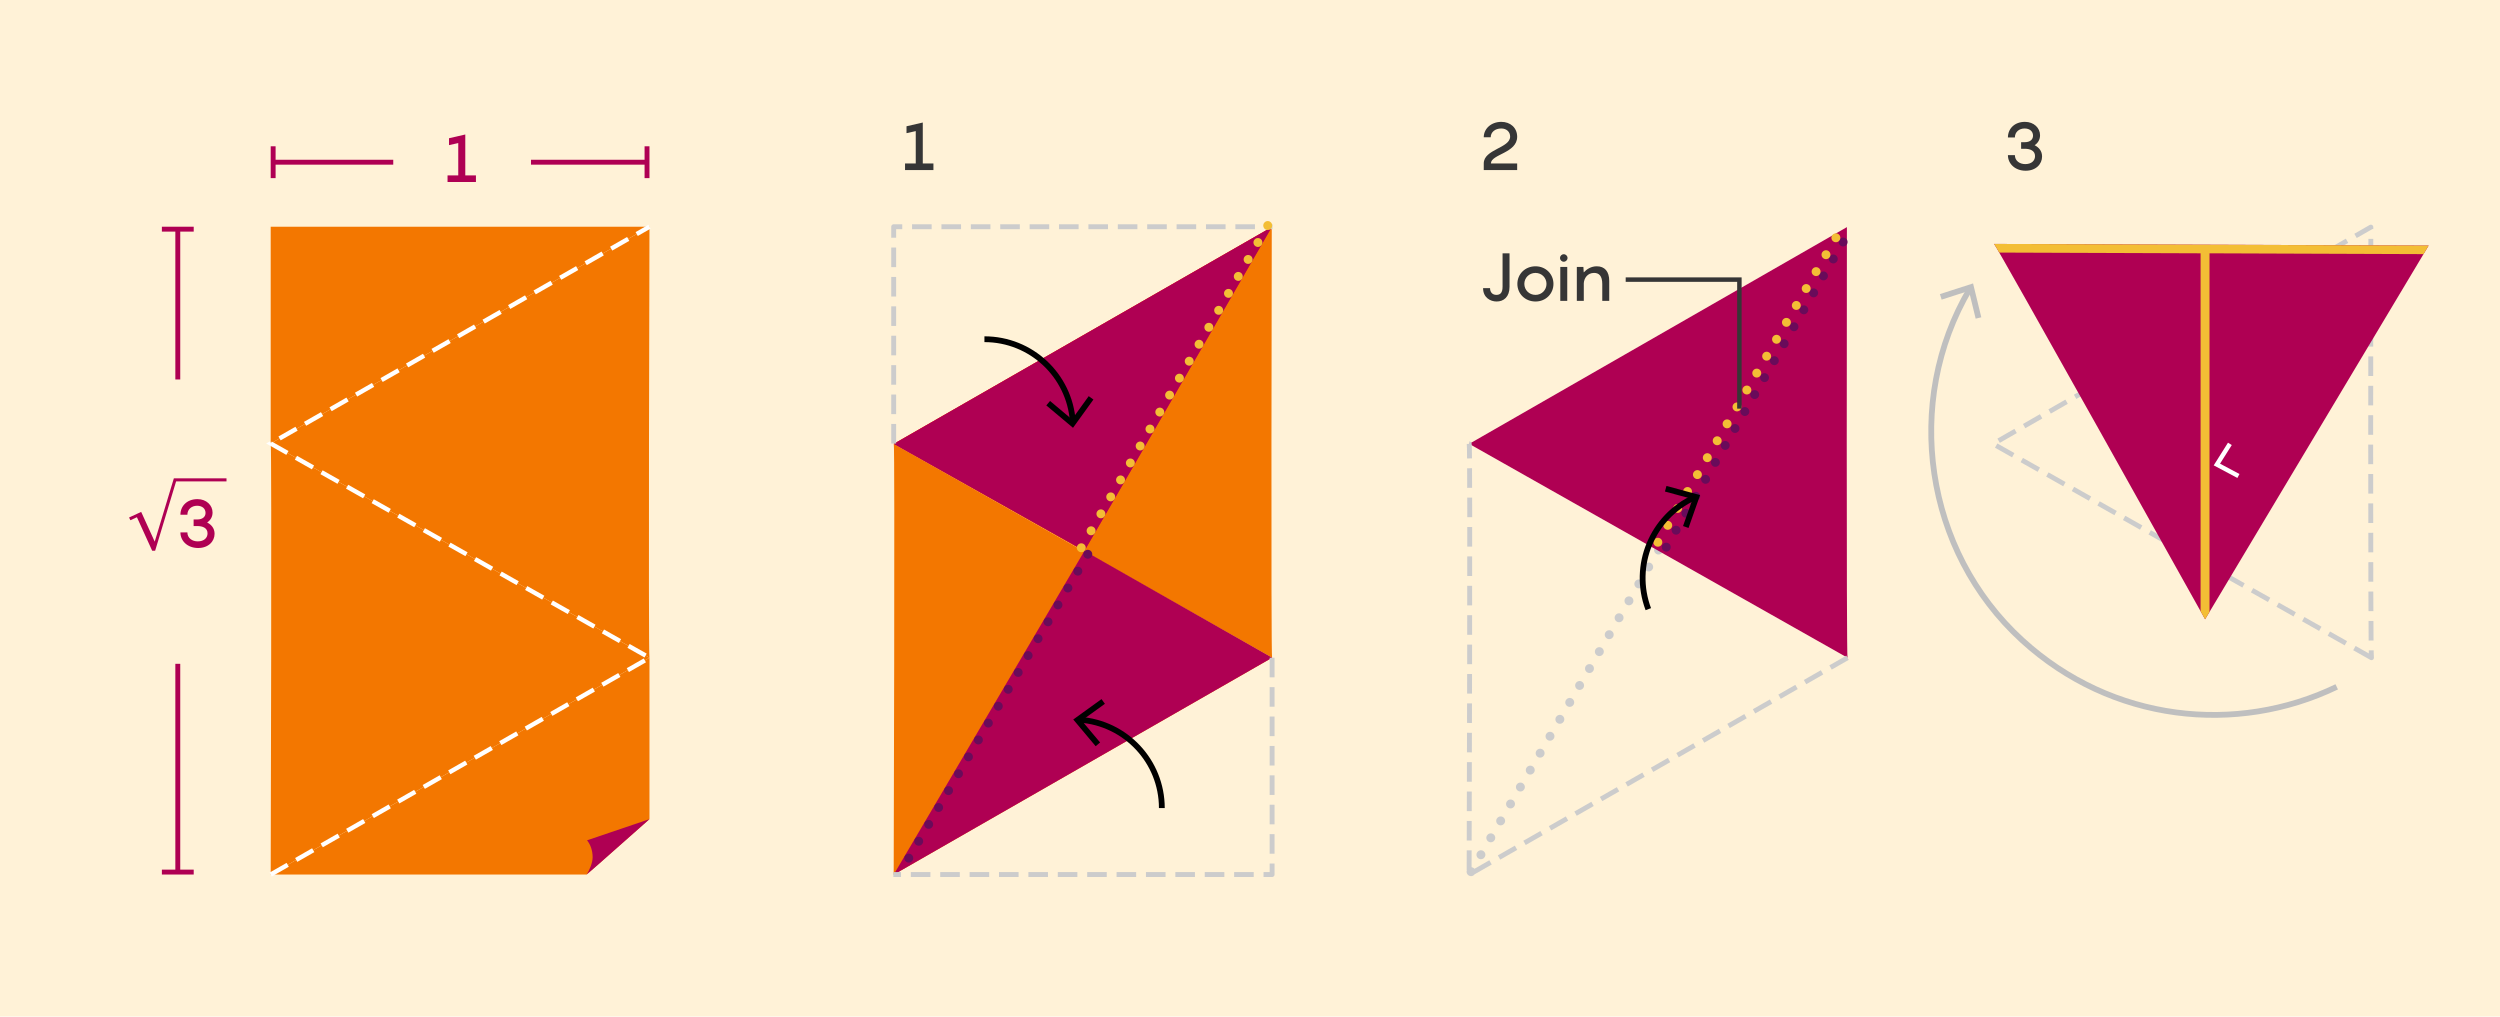 <?xml version="1.0" encoding="utf-8"?>
<!-- Generator: Adobe Illustrator 28.1.0, SVG Export Plug-In . SVG Version: 6.00 Build 0)  -->
<svg version="1.1" id="Layer_1" xmlns="http://www.w3.org/2000/svg" xmlns:xlink="http://www.w3.org/1999/xlink" x="0px" y="0px"
	 width="560px" height="227.708px" viewBox="0 0 560 227.708" style="enable-background:new 0 0 560 227.708;"
	 xml:space="preserve">
<style type="text/css">
	.st0{fill:#FFF2D7;}
	.st1{fill:#AF0053;}
	.st2{fill:#F37700;}
	.st3{fill:none;stroke:#AF0053;stroke-width:1.097;stroke-miterlimit:10;}
	.st4{fill:none;stroke:#CCCCCC;stroke-width:2;stroke-linecap:round;stroke-miterlimit:10;stroke-dasharray:0,4.389;}
	.st5{fill:none;stroke:#FFFFFF;stroke-miterlimit:10;stroke-dasharray:4.389,2.195;}
	.st6{fill:#ED1C24;}
	.st7{fill:none;stroke:#CCCCCC;stroke-width:1.097;stroke-linejoin:round;stroke-miterlimit:10;stroke-dasharray:4.389,2.195;}
	.st8{fill:none;stroke:#000000;stroke-width:1.3;stroke-miterlimit:10;}
	.st9{fill:none;stroke:#F3BE35;stroke-width:2;stroke-linecap:round;stroke-miterlimit:10;stroke-dasharray:0,4.389;}
	.st10{fill:none;stroke:#690B5A;stroke-width:2;stroke-linecap:round;stroke-miterlimit:10;stroke-dasharray:0,4.389;}
	.st11{fill:#363636;}
	.st12{fill:none;stroke:#BFBFBF;stroke-width:1.3;stroke-linejoin:round;}
	.st13{fill:#BFBFBF;}
	.st14{fill:#FFFFFF;}
	.st15{fill:#F3BE35;}
	.st16{fill:none;stroke:#363636;stroke-miterlimit:10;}
	.st17{display:none;}
	.st18{display:inline;}
	.st19{fill:#FF8600;}
	.st20{display:inline;fill:none;stroke:#FF00FF;stroke-width:0.25;stroke-miterlimit:10;}
	.st21{fill:none;stroke:#FF8600;stroke-miterlimit:10;}
</style>
<g id="Back">
	<rect x="-1.637" y="-2.411" class="st0" width="565.608" height="233.223"/>
</g>
<g id="Layer_5">
</g>
<g id="Graphic">
	<g>
		<g>
			<path class="st1" d="M48.064,119.572c0,1.681-1.365,3.181-3.675,3.181c-2.386,0-3.976-1.575-3.976-3.495
				h1.561c0,1.29,1.095,2.01,2.324,2.01c1.396,0,2.19-0.765,2.19-1.8
				c0-1.2-1.065-1.635-2.325-1.635H43.369v-1.47h0.795c1.275,0,1.875-0.646,1.875-1.471
				c0-0.93-0.705-1.604-1.89-1.604c-1.23,0-2.175,0.795-2.175,2.01h-1.561
				c0-1.92,1.44-3.495,3.825-3.495c2.01,0,3.375,1.396,3.375,3c0,1.005-0.495,1.755-1.215,2.235
				C47.344,117.518,48.064,118.328,48.064,119.572z"/>
		</g>
		<polygon class="st1" points="38.943,107.148 34.657,121.328 31.805,115.06 31.804,115.06 31.623,114.668 
			28.917,115.913 29.202,116.532 30.671,115.856 34.085,123.357 34.752,123.359 39.448,107.829 
			50.735,107.829 50.735,107.148 		"/>
	</g>
	<g>
		<path class="st2" d="M60.637,99.342l84.845,47.994l-84.845,48.558
			C60.637,195.895,60.919,99.342,60.637,99.342z"/>
		<polygon class="st2" points="145.482,50.784 60.637,99.342 60.637,50.784 		"/>
		<path class="st2" d="M145.482,147.336L60.637,99.342l84.845-48.558
			C145.482,50.784,145.199,147.336,145.482,147.336z"/>
		<polyline class="st2" points="131.413,195.895 60.637,195.895 145.482,147.336 145.482,183.486 		"/>
	</g>
	<g>
		<g>
			<line class="st3" x1="61.186" y1="36.335" x2="88.088" y2="36.335"/>
			<g>
				<rect x="60.637" y="32.769" class="st1" width="1.097" height="7.132"/>
			</g>
		</g>
	</g>
	<g>
		<g>
			<line class="st3" x1="118.942" y1="36.335" x2="144.933" y2="36.335"/>
			<g>
				<rect x="144.384" y="32.769" class="st1" width="1.097" height="7.132"/>
			</g>
		</g>
	</g>
	<g>
		<g>
			<path class="st1" d="M106.609,39.289v1.485h-6.359V39.289h2.399v-7.244l-2.069,0.465v-1.545l3.645-0.84
				V39.289H106.609z"/>
		</g>
	</g>
	<g>
		<g>
			<line class="st3" x1="39.826" y1="85.001" x2="39.826" y2="51.333"/>
			<g>
				<rect x="36.26" y="50.784" class="st1" width="7.132" height="1.097"/>
			</g>
		</g>
	</g>
	<g>
		<g>
			<line class="st3" x1="39.826" y1="195.346" x2="39.826" y2="148.694"/>
			<g>
				<rect x="36.26" y="194.797" class="st1" width="7.132" height="1.097"/>
			</g>
		</g>
	</g>
	<line class="st4" x1="371.516" y1="123.212" x2="329.487" y2="195.298"/>
	<path class="st1" d="M413.847,147.332l-84.744-47.905l84.604-48.553
		C413.707,50.873,413.565,147.332,413.847,147.332z"/>
	<g>
		<polyline class="st5" points="60.637,195.895 145.482,147.336 60.637,99.342 145.482,50.784 		"/>
	</g>
	<g>
		<g>
			<path class="st2" d="M200.206,99.426l84.744,47.905l-84.765,48.59
				C200.185,195.922,200.488,99.426,200.206,99.426z"/>
			<path class="st2" d="M284.95,147.332l-84.744-47.905l84.669-48.553
				C284.875,50.873,284.667,147.332,284.95,147.332z"/>
			<polygon class="st6" points="284.875,50.873 200.206,99.426 242.913,123.401 			"/>
			<polygon class="st1" points="284.875,50.873 200.206,99.426 242.913,123.401 			"/>
			<polygon class="st1" points="200.185,195.922 284.95,147.332 242.913,123.401 			"/>
			<polyline class="st7" points="200.185,99.345 200.185,50.787 285.029,50.787 			"/>
			<polyline class="st7" points="284.95,147.339 284.95,195.898 200.105,195.898 			"/>
			<g>
				<g>
					<path class="st8" d="M220.512,75.985c10.485,0,19.072,8.133,19.794,18.434"/>
					<g>
						<polygon points="234.374,90.812 235.209,89.815 240.119,93.935 243.871,88.737 244.925,89.499 
							240.355,95.829 						"/>
					</g>
				</g>
			</g>
			<g>
				<g>
					<path class="st8" d="M260.252,181.013c0-10.486-8.133-19.072-18.435-19.795"/>
					<g>
						<polygon points="246.738,156.599 247.5,157.653 242.302,161.403 246.423,166.314 245.425,167.15 
							240.408,161.168 						"/>
					</g>
				</g>
			</g>
			<line class="st9" x1="242.209" y1="122.697" x2="284.171" y2="50.169"/>
			<line class="st10" x1="243.668" y1="124.156" x2="202.337" y2="194.304"/>
		</g>
		<g>
			<g>
				<path class="st11" d="M209.087,36.609v1.485h-6.359v-1.485h2.399v-7.244l-2.069,0.465V28.285
					l3.645-0.84v9.164h2.385V36.609z"/>
			</g>
		</g>
	</g>
	<g>
		<g>
			<g>
				<path class="st7" d="M413.847,147.332l-84.765,48.59c0,0,0.304-96.496,0.021-96.496"/>
			</g>
		</g>
		<g>
			<g>
				<path class="st11" d="M333.965,36.609h5.88v1.485h-7.485v-1.485c0-3.194,5.91-3.42,5.91-6.015
					c0-1.05-0.795-1.814-1.98-1.814c-1.395,0-2.369,0.825-2.369,1.965h-1.561
					c0-1.92,1.665-3.45,3.945-3.45c2.01,0,3.54,1.32,3.54,3.345
					C339.844,34.3,333.965,34.54,333.965,36.609z"/>
			</g>
		</g>
	</g>
	<g>
		<g>
			<g>
				<path class="st7" d="M531.209,147.332l-84.744-47.905l84.604-48.553
					C531.069,50.873,530.927,147.332,531.209,147.332z"/>
			</g>
			<g>
				<g>
					<path class="st12" d="M441.237,64.693c-14.983,25.397-10.119,58.767,11.734,78.722
						c20.154,18.404,48.074,21.216,70.454,10.437"/>
					<g>
						<polygon class="st13" points="434.535,65.878 434.932,67.117 441.034,65.152 442.548,71.381 
							443.812,71.073 441.966,63.486 						"/>
					</g>
				</g>
			</g>
			<g>
				<path class="st1" d="M446.667,54.638l97.346,0.367l-50.073,83.713
					C493.94,138.719,446.913,54.5,446.667,54.638z"/>
				<g>
					<g>
						<g>
							<polygon class="st14" points="501.173,107.062 501.644,106.179 497.29,103.864 499.917,99.691 
								499.07,99.159 495.871,104.242 							"/>
						</g>
					</g>
				</g>
			</g>
			<line class="st10" x1="412.857" y1="54.209" x2="372.485" y2="123.874"/>
			<line class="st9" x1="411.236" y1="53.263" x2="370.554" y2="122.84"/>
			<g>
				<g>
					<path class="st8" d="M369.22,136.453c-3.686-9.816,0.91-20.713,10.3-25.011"/>
					<g>
						<polygon points="378.228,118.264 377,117.832 379.132,111.787 372.947,110.103 373.29,108.847 
							380.822,110.901 						"/>
					</g>
				</g>
			</g>
		</g>
		<g>
			<g>
				<path class="st11" d="M457.425,35.064c0,1.681-1.365,3.181-3.675,3.181c-2.386,0-3.976-1.575-3.976-3.495
					h1.561c0,1.29,1.095,2.01,2.324,2.01c1.396,0,2.19-0.765,2.19-1.8
					c0-1.2-1.065-1.635-2.325-1.635h-0.795v-1.471h0.795c1.275,0,1.875-0.645,1.875-1.47
					c0-0.93-0.705-1.604-1.89-1.604c-1.23,0-2.175,0.795-2.175,2.01h-1.561
					c0-1.92,1.44-3.495,3.825-3.495c2.01,0,3.375,1.396,3.375,3c0,1.005-0.495,1.755-1.215,2.235
					C456.704,33.01,457.425,33.82,457.425,35.064z"/>
			</g>
		</g>
	</g>
	<path class="st15" d="M447.83,56.577l45.1,0.165v80.167c0.649,1.161,1.011,1.81,1.011,1.81
		l0.989-1.653V56.742l47.936,0.182l1.147-1.918l-97.347-0.367
		C446.689,54.626,447.103,55.319,447.83,56.577z"/>
	<path class="st1" d="M145.482,183.486l-14.035,4.762l0.049-0.018c0.773,0.952,1.255,2.297,1.255,3.789
		c0,1.293-0.739,2.951-1.338,3.863C132.472,194.973,132.575,194.969,145.482,183.486z"/>
	<g>
		<g>
			<path class="st11" d="M335.179,66.054c0.81,0,1.395-0.391,1.395-1.814v-7.5h1.561v7.5
				c0,2.264-1.29,3.299-2.896,3.299c-1.38,0-3.029-0.869-3.029-3h1.56
				C333.769,65.438,334.295,66.054,335.179,66.054z"/>
			<path class="st11" d="M339.889,63.593c0-2.174,1.71-3.943,4.065-3.943c2.324,0,4.02,1.77,4.02,3.943
				c0,2.176-1.695,3.945-4.02,3.945C341.599,67.538,339.889,65.768,339.889,63.593z M346.415,63.593
				c0-1.35-1.05-2.459-2.46-2.459c-1.44,0-2.505,1.109-2.505,2.459
				c0,1.35,1.064,2.461,2.505,2.461C345.365,66.054,346.415,64.942,346.415,63.593z"/>
			<path class="st11" d="M349.445,57.788c0-0.465,0.375-0.84,0.84-0.84s0.84,0.375,0.84,0.84
				s-0.375,0.84-0.84,0.84S349.445,58.253,349.445,57.788z M351.064,67.388h-1.56v-7.59h1.56
				V67.388z"/>
			<path class="st11" d="M360.469,62.933v4.455h-1.56v-3.764c0-1.83-0.735-2.49-1.83-2.49
				c-1.485,0-2.234,1.17-2.31,2.295v3.959h-1.561v-7.59h1.471l0.074,1.215
				c0.721-0.764,1.695-1.363,2.925-1.363C359.464,59.649,360.469,60.819,360.469,62.933z"/>
		</g>
	</g>
	<polyline class="st16" points="364.155,62.633 389.624,62.633 389.624,91.539 	"/>
</g>
<g id="Text">
</g>
<g id="Annotations" class="st17">
	<g class="st18">
		<g>
			<path class="st19" d="M250.777,30.727h-5.795l-1.196,3.324h-1.69l4.863-13.487h1.842l4.863,13.487h-1.69
				L250.777,30.727z M250.207,29.188l-2.337-6.497l-2.336,6.497H250.207z"/>
			<path class="st19" d="M256.972,34.052h-1.634V19.804h1.634V34.052z"/>
			<path class="st19" d="M260.962,34.052h-1.634V19.804h1.634V34.052z"/>
			<path class="st19" d="M274.261,24.249c1.805,0,3.267,1.026,3.875,2.375l0.076-2.185h1.558v9.612h-1.558
				l-0.076-2.185c-0.608,1.349-2.07,2.375-3.875,2.375c-2.755,0-4.863-2.242-4.863-5.016
				C269.398,26.491,271.507,24.249,274.261,24.249z M274.508,32.703c1.977,0,3.458-1.577,3.458-3.477
				c0-1.861-1.481-3.438-3.458-3.438c-1.956,0-3.476,1.577-3.476,3.438
				C271.032,31.126,272.552,32.703,274.508,32.703z"/>
			<path class="st19" d="M287.581,24.667l-0.285,1.425c-0.19-0.133-0.57-0.304-1.026-0.304
				c-1.481,0-2.108,1.672-2.108,3.477v4.787h-1.634v-9.612h1.539l0.076,1.216
				c0.589-0.817,1.329-1.406,2.223-1.406C286.954,24.249,287.372,24.477,287.581,24.667z"/>
			<path class="st19" d="M294.592,24.667l-0.285,1.425c-0.19-0.133-0.57-0.304-1.026-0.304
				c-1.481,0-2.108,1.672-2.108,3.477v4.787h-1.634v-9.612h1.539l0.076,1.216
				c0.589-0.817,1.329-1.406,2.223-1.406C293.965,24.249,294.383,24.477,294.592,24.667z"/>
			<path class="st19" d="M295.599,29.227c0-2.735,2.203-4.978,5.109-4.978c2.926,0,5.092,2.242,5.092,4.978
				c0,2.773-2.166,5.016-5.092,5.016C297.802,34.242,295.599,32,295.599,29.227z M304.167,29.227
				c0-1.861-1.481-3.438-3.458-3.438c-1.956,0-3.476,1.577-3.476,3.438
				c0,1.899,1.52,3.477,3.476,3.477C302.685,32.703,304.167,31.126,304.167,29.227z"/>
			<path class="st19" d="M322.349,24.439l-3.477,9.612h-1.71l-2.603-7.219l-2.622,7.219h-1.69l-3.477-9.612
				h1.729l2.603,7.618l2.584-7.618h1.729l2.603,7.618l2.603-7.618
				C320.62,24.439,322.349,24.439,322.349,24.439z"/>
			<path class="st19" d="M325.315,31.393c0.246,0.874,1.063,1.463,2.412,1.463
				c1.159,0,1.976-0.494,1.976-1.254c0-1.083-0.987-1.311-3.001-2.071
				c-1.406-0.475-2.698-1.196-2.698-2.716c0-1.615,1.596-2.565,3.249-2.565
				c2.032,0,3.381,1.159,3.477,2.717h-1.615c-0.114-0.874-0.95-1.349-1.823-1.349
				c-0.779,0-1.672,0.418-1.672,1.197c0,0.873,0.969,1.12,2.888,1.861
				c1.805,0.665,2.83,1.52,2.83,2.964c0,1.596-1.539,2.603-3.647,2.603
				c-2.203,0-3.78-1.007-4.008-2.85h1.634V31.393z"/>
			<path class="st19" d="M241.753,47.913c0-0.532,0.418-0.932,0.932-0.932c0.531,0,0.931,0.399,0.931,0.932
				c0,0.513-0.399,0.931-0.931,0.931C242.171,48.844,241.753,48.426,241.753,47.913z M243.501,60.052
				h-1.634v-9.612h1.634V60.052z"/>
			<path class="st19" d="M255.375,54.429v5.623h-1.634v-4.939c0-2.412-1.026-3.324-2.508-3.324
				c-2.279,0-3.191,1.995-3.191,3.362v4.901h-1.634v-9.612h1.539l0.076,1.672
				c0.873-1.026,2.127-1.862,3.78-1.862C254.026,50.249,255.375,51.712,255.375,54.429z"/>
			<path class="st19" d="M272.285,61.553c0,1.976-1.938,3.059-4.198,3.059s-4.198-1.083-4.198-3.059
				c0-1.063,0.607-1.767,1.311-2.204c-0.513-0.284-0.874-0.702-0.874-1.234
				c0-0.646,0.551-1.102,1.102-1.368c-0.949-0.646-1.538-1.671-1.538-2.887
				c0-2.071,1.709-3.61,3.97-3.61c0.685,0,1.33,0.152,1.9,0.418l2.507-0.228v1.463
				l-1.12-0.095c0.437,0.569,0.684,1.272,0.684,2.052c0,2.051-1.729,3.609-3.971,3.609
				c-0.513,0-1.007-0.076-1.443-0.229c-0.342,0.152-0.551,0.361-0.551,0.608
				c0,0.493,0.702,0.646,1.861,0.646C270.575,58.494,272.285,59.691,272.285,61.553z M265.427,53.859
				c0,1.272,1.103,2.223,2.432,2.223c1.349,0,2.413-0.95,2.413-2.223
				c0-1.292-1.064-2.242-2.413-2.242C266.529,51.617,265.427,52.567,265.427,53.859z M270.746,61.571
				c0-1.253-1.443-1.69-3.457-1.69c-0.19,0-0.361-0.019-0.551-0.038
				c-0.59,0.267-1.312,0.931-1.312,1.672c0,1.121,1.083,1.729,2.66,1.729
				C269.644,63.243,270.746,62.674,270.746,61.571z"/>
			<path class="st19" d="M279.98,50.667l-0.285,1.425c-0.189-0.133-0.569-0.304-1.025-0.304
				c-1.482,0-2.108,1.672-2.108,3.477v4.787h-1.634v-9.612h1.538l0.076,1.216
				c0.589-0.817,1.33-1.406,2.223-1.406C279.353,50.249,279.771,50.477,279.98,50.667z"/>
			<path class="st19" d="M285.851,50.249c1.805,0,3.268,1.026,3.875,2.375l0.076-2.185h1.558v9.612h-1.558
				l-0.076-2.185c-0.607,1.349-2.07,2.375-3.875,2.375c-2.755,0-4.863-2.242-4.863-5.016
				C280.988,52.491,283.096,50.249,285.851,50.249z M286.098,58.703c1.976,0,3.457-1.577,3.457-3.477
				c0-1.861-1.481-3.438-3.457-3.438c-1.957,0-3.477,1.577-3.477,3.438
				C282.622,57.126,284.141,58.703,286.098,58.703z"/>
			<path class="st19" d="M294.117,50.439h1.539l0.095,2.185c0.589-1.368,2.052-2.375,3.856-2.375
				c2.755,0,4.882,2.242,4.882,4.978c0,2.773-2.127,5.016-4.882,5.016
				c-1.805,0-3.268-1.007-3.856-2.375v6.554h-1.634V50.439z M299.36,58.703
				c1.976,0,3.495-1.577,3.495-3.477c0-1.861-1.52-3.438-3.495-3.438
				c-1.957,0-3.457,1.577-3.457,3.438C295.903,57.126,297.403,58.703,299.36,58.703z"/>
			<path class="st19" d="M315.642,54.429v5.623h-1.634v-4.939c0-2.412-1.025-3.324-2.507-3.324
				c-2.28,0-3.191,1.995-3.191,3.362v4.901h-1.634V45.804h1.634v6.308
				c0.873-1.045,2.108-1.862,3.761-1.862C314.294,50.249,315.642,51.712,315.642,54.429z"/>
			<path class="st19" d="M318.114,47.913c0-0.532,0.418-0.932,0.932-0.932c0.531,0,0.931,0.399,0.931,0.932
				c0,0.513-0.399,0.931-0.931,0.931C318.532,48.844,318.114,48.426,318.114,47.913z M319.862,60.052
				h-1.634v-9.612h1.634V60.052z"/>
			<path class="st19" d="M327.633,51.788c-1.843,0-3.515,1.463-3.515,3.438
				c0,2.014,1.672,3.477,3.515,3.477c1.082,0,1.956-0.418,2.754-1.216v1.596
				c-0.74,0.722-1.767,1.159-3.001,1.159c-2.812,0-4.978-2.261-4.978-5.016
				c0-2.697,2.166-4.978,4.978-4.978c1.234,0,2.261,0.438,3.001,1.159v1.577
				C329.589,52.206,328.715,51.788,327.633,51.788z"/>
			<path class="st19" d="M334.169,57.393c0.247,0.874,1.063,1.463,2.413,1.463
				c1.158,0,1.976-0.494,1.976-1.254c0-1.083-0.988-1.311-3.002-2.071
				c-1.405-0.475-2.697-1.196-2.697-2.716c0-1.615,1.596-2.565,3.248-2.565
				c2.033,0,3.382,1.159,3.477,2.717h-1.614c-0.114-0.874-0.95-1.349-1.824-1.349
				c-0.778,0-1.672,0.418-1.672,1.197c0,0.873,0.969,1.12,2.888,1.861
				c1.805,0.665,2.831,1.52,2.831,2.964c0,1.596-1.539,2.603-3.647,2.603
				c-2.204,0-3.781-1.007-4.009-2.85h1.634V57.393z"/>
			<path class="st19" d="M251.137,76.439v9.612h-1.539l-0.057-1.69c-0.893,1.045-2.128,1.881-3.799,1.881
				c-2.224,0-3.572-1.463-3.572-4.18v-5.623h1.634v4.939c0,2.412,1.026,3.324,2.508,3.324
				c2.279,0,3.191-1.995,3.191-3.362h0.02v-4.901H251.137z"/>
			<path class="st19" d="M255.243,83.393c0.247,0.874,1.063,1.463,2.413,1.463
				c1.158,0,1.976-0.494,1.976-1.254c0-1.083-0.988-1.311-3.002-2.071
				c-1.405-0.475-2.697-1.196-2.697-2.716c0-1.615,1.596-2.565,3.248-2.565
				c2.033,0,3.382,1.159,3.477,2.717h-1.614c-0.114-0.874-0.95-1.349-1.824-1.349
				c-0.778,0-1.672,0.418-1.672,1.197c0,0.873,0.969,1.12,2.888,1.861
				c1.805,0.665,2.831,1.52,2.831,2.964c0,1.596-1.539,2.603-3.647,2.603
				c-2.204,0-3.781-1.007-4.009-2.85C253.609,83.393,255.243,83.393,255.243,83.393z"/>
			<path class="st19" d="M272.741,81.759h-7.979c0.057,1.748,1.349,3.021,3.324,3.021
				c1.576,0,2.526-0.855,2.944-1.71l1.443,0.19c-0.38,1.311-1.861,2.982-4.388,2.982
				c-2.907,0-4.958-2.146-4.958-5.054c0-2.697,1.956-4.939,4.806-4.939c2.944,0,4.807,2.375,4.807,5.092
				V81.759z M264.762,80.581h6.345c-0.095-1.501-1.292-2.869-3.173-2.869
				C266.13,77.712,264.819,79.004,264.762,80.581z"/>
			<path class="st19" d="M285.775,77.978h-1.994v8.073h-1.615v-8.073h-1.368v-1.539h1.368v-2.85h1.615
				v2.85h1.994V77.978z"/>
			<path class="st19" d="M296.908,80.429v5.623h-1.634v-4.939c0-2.412-1.025-3.324-2.507-3.324
				c-2.28,0-3.191,1.995-3.191,3.362v4.901h-1.634V71.804h1.634v6.308
				c0.873-1.045,2.108-1.862,3.761-1.862C295.559,76.249,296.908,77.712,296.908,80.429z"/>
			<path class="st19" d="M299.38,73.913c0-0.532,0.418-0.932,0.932-0.932c0.531,0,0.931,0.399,0.931,0.932
				c0,0.513-0.399,0.931-0.931,0.931C299.798,74.844,299.38,74.426,299.38,73.913z M301.128,86.052
				h-1.634v-9.612h1.634V86.052z"/>
			<path class="st19" d="M305.004,83.393c0.247,0.874,1.063,1.463,2.413,1.463
				c1.158,0,1.976-0.494,1.976-1.254c0-1.083-0.988-1.311-3.002-2.071
				c-1.405-0.475-2.697-1.196-2.697-2.716c0-1.615,1.596-2.565,3.248-2.565
				c2.033,0,3.382,1.159,3.477,2.717h-1.614c-0.114-0.874-0.95-1.349-1.824-1.349
				c-0.778,0-1.672,0.418-1.672,1.197c0,0.873,0.969,1.12,2.888,1.861
				c1.805,0.665,2.831,1.52,2.831,2.964c0,1.596-1.539,2.603-3.647,2.603
				c-2.204,0-3.781-1.007-4.009-2.85C303.37,83.393,305.004,83.393,305.004,83.393z"/>
			<path class="st19" d="M321.287,83.393c0.246,0.874,1.063,1.463,2.412,1.463
				c1.159,0,1.976-0.494,1.976-1.254c0-1.083-0.987-1.311-3.001-2.071
				c-1.406-0.475-2.698-1.196-2.698-2.716c0-1.615,1.596-2.565,3.249-2.565
				c2.032,0,3.381,1.159,3.477,2.717h-1.615c-0.114-0.874-0.95-1.349-1.823-1.349
				c-0.779,0-1.672,0.418-1.672,1.197c0,0.873,0.969,1.12,2.888,1.861
				c1.805,0.665,2.83,1.52,2.83,2.964c0,1.596-1.539,2.603-3.647,2.603
				c-2.203,0-3.78-1.007-4.008-2.85C319.653,83.393,321.287,83.393,321.287,83.393z"/>
			<path class="st19" d="M333.864,77.978h-1.994v8.073h-1.615v-8.073h-1.368v-1.539h1.368v-2.85h1.615
				v2.85h1.994V77.978z"/>
			<path class="st19" d="M337.398,76.439l3.306,7.58l3.268-7.58h1.748l-6.061,13.981h-1.729l1.899-4.388
				l-4.179-9.594H337.398z"/>
			<path class="st19" d="M349.369,86.052h-1.634V71.804h1.634V86.052z"/>
			<path class="st19" d="M361.356,81.759h-7.979c0.057,1.748,1.349,3.021,3.324,3.021
				c1.576,0,2.526-0.855,2.944-1.71l1.443,0.19c-0.38,1.311-1.861,2.982-4.388,2.982
				c-2.907,0-4.958-2.146-4.958-5.054c0-2.697,1.956-4.939,4.806-4.939c2.944,0,4.807,2.375,4.807,5.092
				V81.759z M353.378,80.581h6.345c-0.095-1.501-1.292-2.869-3.173-2.869
				C354.745,77.712,353.434,79.004,353.378,80.581z"/>
			<path class="st19" d="M364.397,77.978c0-0.532,0.418-0.932,0.931-0.932c0.532,0,0.931,0.399,0.931,0.932
				c0,0.513-0.398,0.931-0.931,0.931C364.815,78.909,364.397,78.491,364.397,77.978z M364.397,85.311
				c0-0.532,0.418-0.932,0.931-0.932c0.532,0,0.931,0.399,0.931,0.932
				c0,0.513-0.398,0.931-0.931,0.931C364.815,86.242,364.397,85.824,364.397,85.311z"/>
			<path class="st19" d="M249.807,110.514v1.538h-7.902v-1.538h3.135v-9.936l-2.603,0.646v-1.634
				l4.236-1.025v11.949H249.807z"/>
			<path class="st19" d="M258.055,102.439h1.538l0.096,2.185c0.589-1.368,2.051-2.375,3.855-2.375
				c2.755,0,4.883,2.242,4.883,4.978c0,2.773-2.128,5.016-4.883,5.016c-1.805,0-3.267-1.007-3.855-2.375
				v6.554h-1.634V102.439z M263.299,110.703c1.976,0,3.495-1.577,3.495-3.477
				c0-1.861-1.52-3.438-3.495-3.438c-1.957,0-3.458,1.577-3.458,3.438
				C259.841,109.126,261.342,110.703,263.299,110.703z"/>
			<path class="st19" d="M275.097,103.978h-1.995v8.073h-1.614v-8.073h-1.368v-1.539h1.368v-2.85h1.614
				v2.85h1.995V103.978z"/>
			<path class="st19" d="M287.751,103.978h-1.994v8.073h-1.615v-8.073h-1.368v-1.539h1.368v-2.85h1.615
				v2.85h1.994V103.978z"/>
			<path class="st19" d="M298.885,106.429v5.623h-1.634v-4.939c0-2.412-1.026-3.324-2.508-3.324
				c-2.279,0-3.191,1.995-3.191,3.362v4.901h-1.634V97.804h1.634v6.308
				c0.874-1.045,2.108-1.862,3.762-1.862C297.536,102.249,298.885,103.712,298.885,106.429z"/>
			<path class="st19" d="M301.356,99.913c0-0.532,0.418-0.932,0.931-0.932c0.532,0,0.931,0.399,0.931,0.932
				c0,0.513-0.398,0.931-0.931,0.931C301.774,100.844,301.356,100.426,301.356,99.913z M303.104,112.052
				h-1.634v-9.612h1.634V112.052z"/>
			<path class="st19" d="M310.874,103.788c-1.843,0-3.515,1.463-3.515,3.438
				c0,2.014,1.672,3.477,3.515,3.477c1.083,0,1.957-0.418,2.755-1.216v1.596
				c-0.741,0.722-1.767,1.159-3.002,1.159c-2.812,0-4.977-2.261-4.977-5.016
				c0-2.697,2.165-4.978,4.977-4.978c1.235,0,2.261,0.438,3.002,1.159v1.577
				C312.831,104.206,311.957,103.788,310.874,103.788z"/>
			<path class="st19" d="M320.659,106.619l4.407,5.433h-2.032l-3.533-4.331l-1.596,1.501v2.83h-1.634V97.804
				h1.634v9.252l4.882-4.616h2.279L320.659,106.619z"/>
		</g>
	</g>
	<g class="st18">
		<g>
			<path class="st19" d="M249.125,234.747v1.972h-7.02v-12.068h2.09v10.097H249.125z"/>
			<path class="st19" d="M260.413,234.067h-4.827l-0.952,2.651h-2.176l4.352-12.068h2.38l4.352,12.068
				h-2.176L260.413,234.067z M259.699,232.078l-1.699-4.708l-1.7,4.708H259.699z"/>
			<path class="st19" d="M275.169,233.234c0,2.244-1.717,3.484-4.284,3.484h-4.011v-12.068h3.723
				c2.516,0,3.893,1.343,3.893,3.246c0,0.986-0.476,1.819-1.207,2.38
				C274.353,230.889,275.169,231.908,275.169,233.234z M268.965,229.41h1.632
				c1.122,0,1.802-0.426,1.802-1.395c0-0.918-0.68-1.394-1.802-1.394h-1.632V229.41z M273.078,233.115
				c0-1.02-0.765-1.733-2.142-1.733h-1.972v3.365h1.92C272.313,234.747,273.078,234.135,273.078,233.115z
				"/>
			<path class="st19" d="M280.593,226.622v2.958h3.672v1.972h-3.672v3.195h4.675v1.972h-6.766v-12.068h6.766
				v1.972H280.593z"/>
			<path class="st19" d="M296.181,234.747v1.972h-7.021v-12.068h2.092v10.097H296.181z"/>
			<path class="st19" d="M301.197,233.064c0.067,1.258,0.969,1.853,1.988,1.853
				c1.122,0,1.734-0.578,1.734-1.292c0-0.969-0.918-1.428-2.295-2.176
				c-2.432-1.394-3.264-2.261-3.264-3.875c0-1.836,1.58-3.094,3.569-3.094
				c2.192,0,3.638,1.632,3.688,3.688h-2.091c-0.051-1.071-0.68-1.717-1.598-1.717
				c-0.799,0-1.479,0.476-1.479,1.207c0,0.918,0.697,1.274,1.922,1.921
				c2.295,1.24,3.637,2.277,3.637,4.113c0,2.04-1.717,3.195-3.824,3.195
				c-2.533,0-4.029-1.836-4.08-3.824H301.197z"/>
		</g>
	</g>
	<rect x="495.982" y="-379.474" class="st20" width="18" height="873.317"/>
	<g class="st18">
		<g>
			<line class="st21" x1="461.484" y1="250.441" x2="461.484" y2="200.52"/>
			<g>
				<polygon class="st19" points="465.574,203.834 464.842,204.516 461.485,200.904 458.128,204.516 
					457.396,203.834 461.485,199.436 				"/>
			</g>
		</g>
	</g>
</g>
<g id="Layer_1_00000130625378444237421030000005302164695587906999_">
</g>
</svg>
